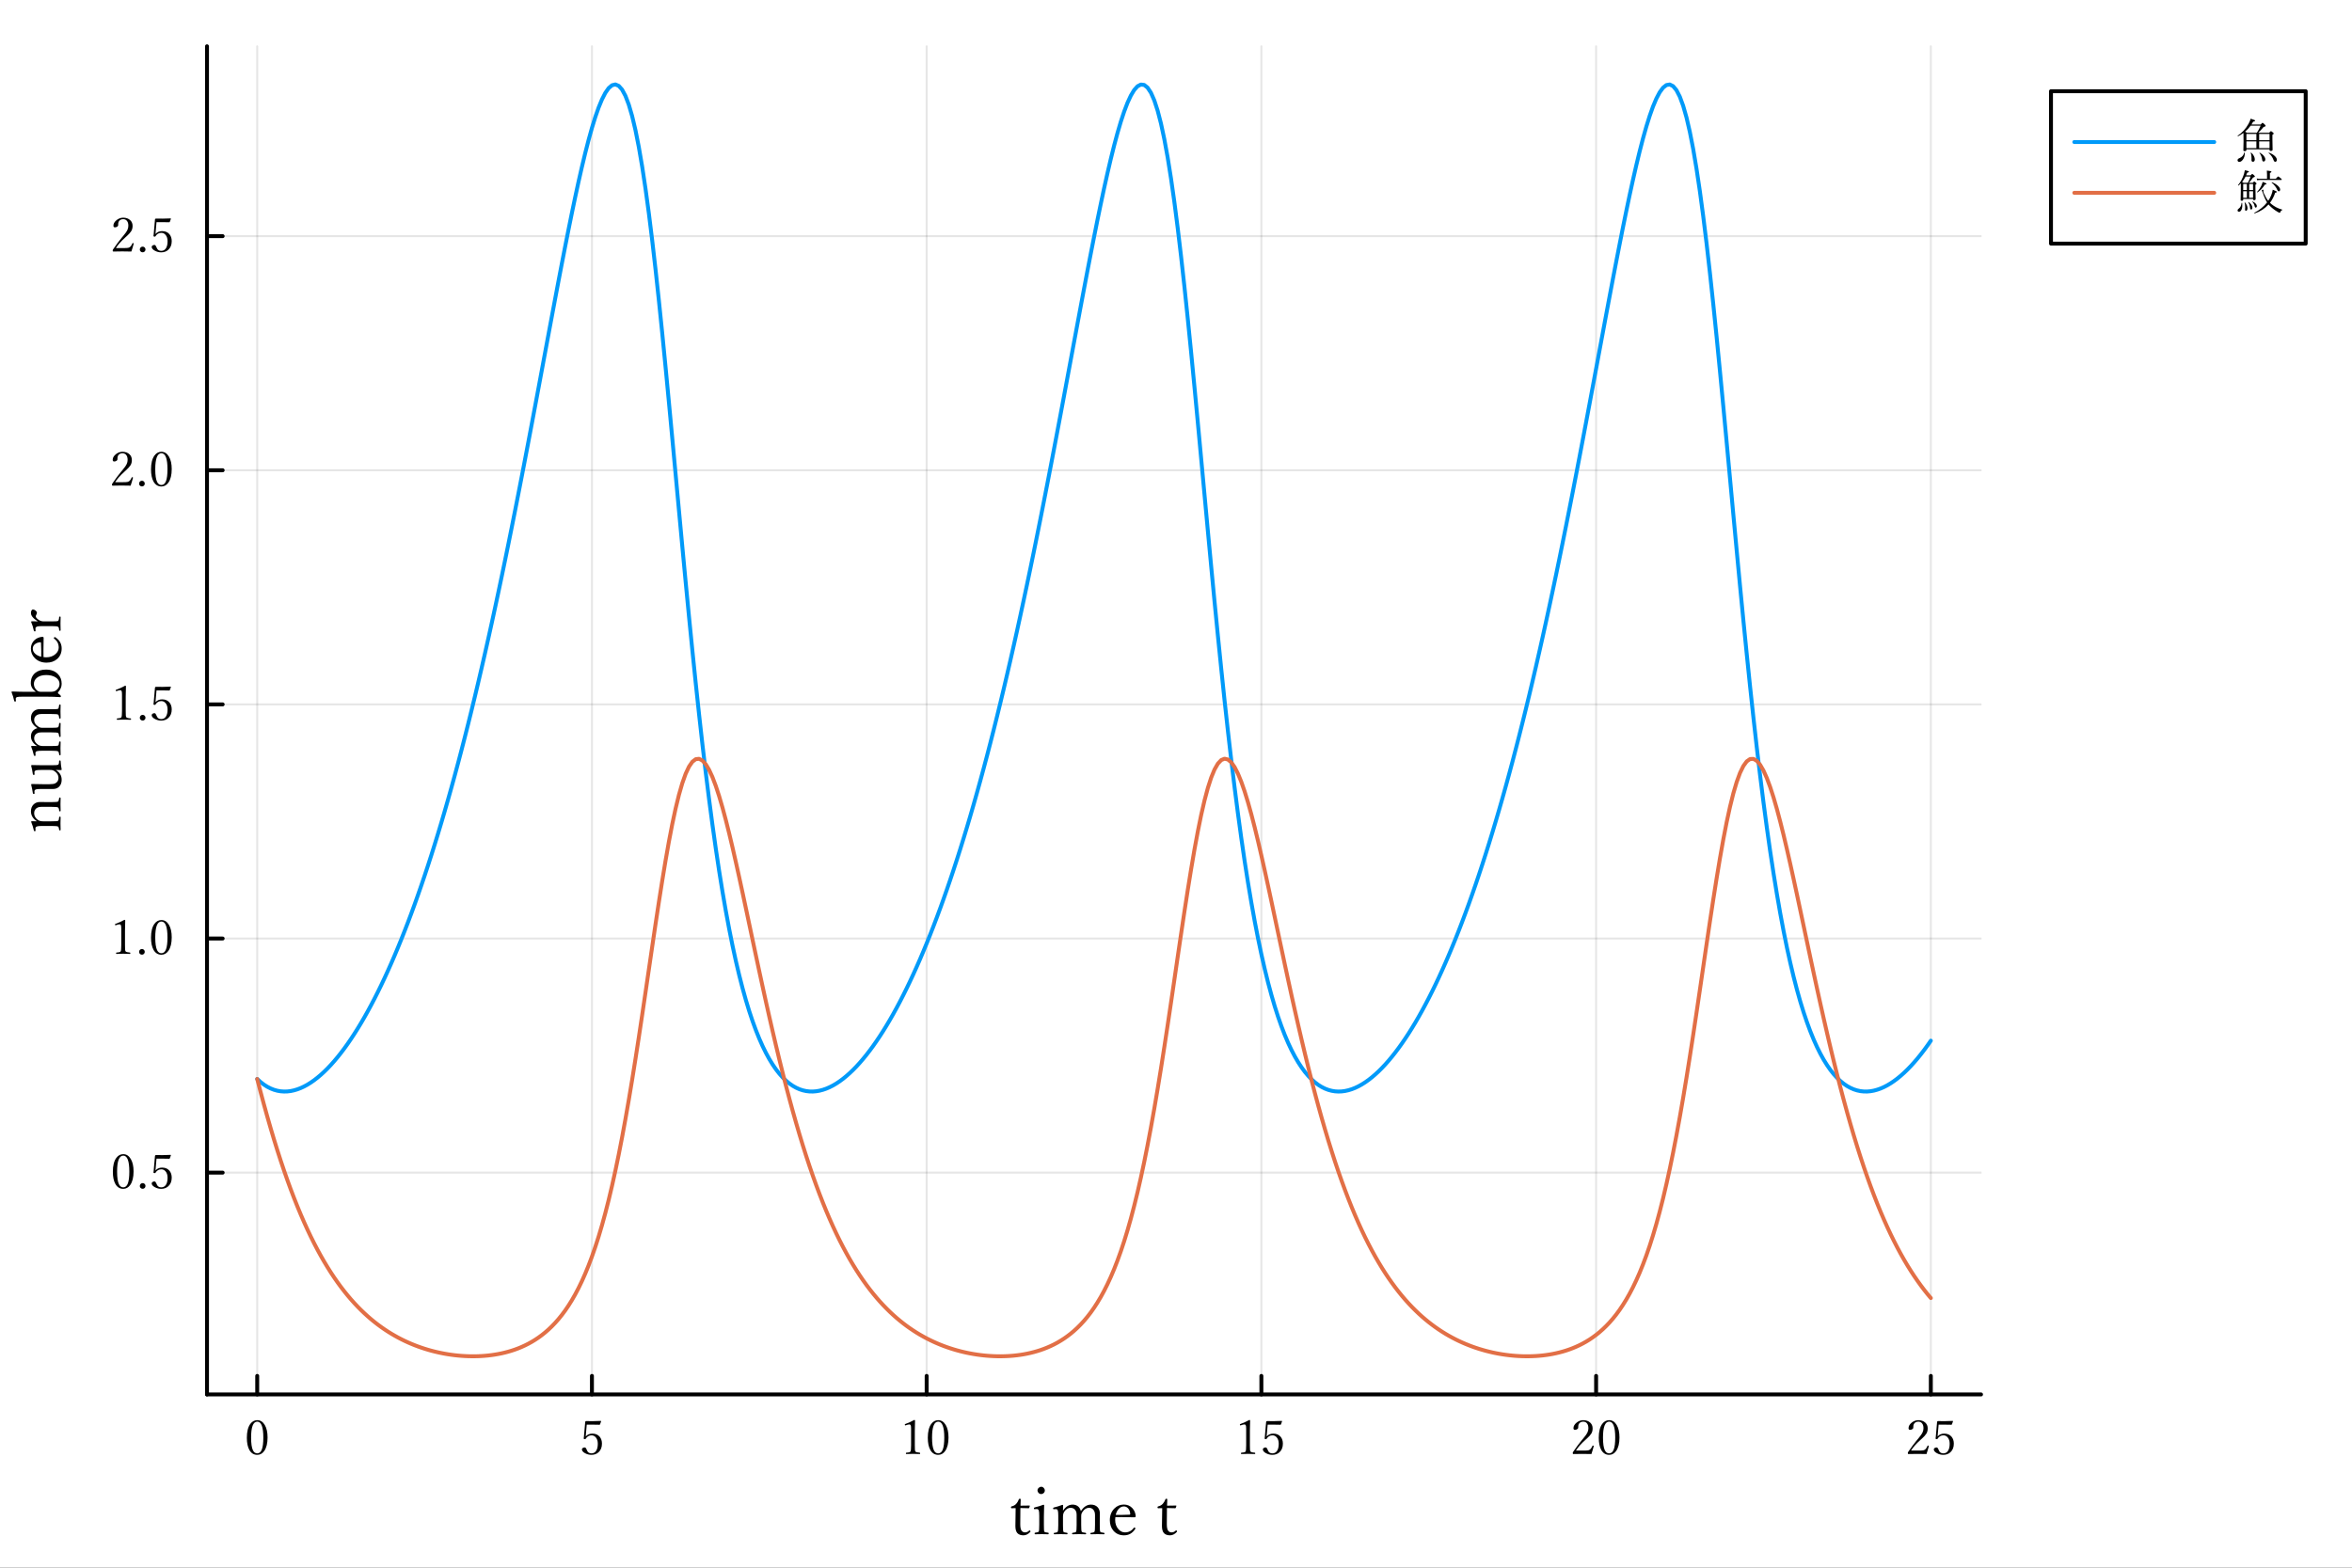 <?xml version="1.0" encoding="utf-8"?>
<svg xmlns="http://www.w3.org/2000/svg" xmlns:xlink="http://www.w3.org/1999/xlink" width="600" height="400" viewBox="0 0 2400 1600">
<rect x="0" y="0" width="2400" height="1600" fill="#333333" stroke="none"/>
<defs>
  <clipPath id="clip950">
    <rect x="0" y="0" width="2400" height="1600"/>
  </clipPath>
</defs>
<path clip-path="url(#clip950)" d="M0 1600 L2400 1600 L2400 0 L0 0  Z" fill="#ffffff" fill-rule="evenodd" fill-opacity="1"/>
<defs>
  <clipPath id="clip951">
    <rect x="480" y="0" width="1681" height="1600"/>
  </clipPath>
</defs>
<path clip-path="url(#clip950)" d="M211.227 1423.18 L2021.46 1423.18 L2021.46 47.244 L211.227 47.244  Z" fill="#ffffff" fill-rule="evenodd" fill-opacity="1"/>
<defs>
  <clipPath id="clip952">
    <rect x="211" y="47" width="1811" height="1377"/>
  </clipPath>
</defs>
<polyline clip-path="url(#clip952)" style="stroke:#000000; stroke-linecap:round; stroke-linejoin:round; stroke-width:2; stroke-opacity:0.1; fill:none" points="262.461,1423.18 262.461,47.244 "/>
<polyline clip-path="url(#clip952)" style="stroke:#000000; stroke-linecap:round; stroke-linejoin:round; stroke-width:2; stroke-opacity:0.1; fill:none" points="604.015,1423.18 604.015,47.244 "/>
<polyline clip-path="url(#clip952)" style="stroke:#000000; stroke-linecap:round; stroke-linejoin:round; stroke-width:2; stroke-opacity:0.1; fill:none" points="945.569,1423.18 945.569,47.244 "/>
<polyline clip-path="url(#clip952)" style="stroke:#000000; stroke-linecap:round; stroke-linejoin:round; stroke-width:2; stroke-opacity:0.1; fill:none" points="1287.12,1423.18 1287.12,47.244 "/>
<polyline clip-path="url(#clip952)" style="stroke:#000000; stroke-linecap:round; stroke-linejoin:round; stroke-width:2; stroke-opacity:0.1; fill:none" points="1628.68,1423.18 1628.68,47.244 "/>
<polyline clip-path="url(#clip952)" style="stroke:#000000; stroke-linecap:round; stroke-linejoin:round; stroke-width:2; stroke-opacity:0.1; fill:none" points="1970.23,1423.18 1970.23,47.244 "/>
<polyline clip-path="url(#clip952)" style="stroke:#000000; stroke-linecap:round; stroke-linejoin:round; stroke-width:2; stroke-opacity:0.1; fill:none" points="211.227,1196.81 2021.46,1196.81 "/>
<polyline clip-path="url(#clip952)" style="stroke:#000000; stroke-linecap:round; stroke-linejoin:round; stroke-width:2; stroke-opacity:0.1; fill:none" points="211.227,957.859 2021.46,957.859 "/>
<polyline clip-path="url(#clip952)" style="stroke:#000000; stroke-linecap:round; stroke-linejoin:round; stroke-width:2; stroke-opacity:0.1; fill:none" points="211.227,718.911 2021.46,718.911 "/>
<polyline clip-path="url(#clip952)" style="stroke:#000000; stroke-linecap:round; stroke-linejoin:round; stroke-width:2; stroke-opacity:0.1; fill:none" points="211.227,479.963 2021.46,479.963 "/>
<polyline clip-path="url(#clip952)" style="stroke:#000000; stroke-linecap:round; stroke-linejoin:round; stroke-width:2; stroke-opacity:0.1; fill:none" points="211.227,241.015 2021.46,241.015 "/>
<polyline clip-path="url(#clip950)" style="stroke:#000000; stroke-linecap:round; stroke-linejoin:round; stroke-width:4; stroke-opacity:1; fill:none" points="211.227,1423.18 2021.46,1423.18 "/>
<polyline clip-path="url(#clip950)" style="stroke:#000000; stroke-linecap:round; stroke-linejoin:round; stroke-width:4; stroke-opacity:1; fill:none" points="262.461,1423.18 262.461,1404.28 "/>
<polyline clip-path="url(#clip950)" style="stroke:#000000; stroke-linecap:round; stroke-linejoin:round; stroke-width:4; stroke-opacity:1; fill:none" points="604.015,1423.18 604.015,1404.28 "/>
<polyline clip-path="url(#clip950)" style="stroke:#000000; stroke-linecap:round; stroke-linejoin:round; stroke-width:4; stroke-opacity:1; fill:none" points="945.569,1423.18 945.569,1404.28 "/>
<polyline clip-path="url(#clip950)" style="stroke:#000000; stroke-linecap:round; stroke-linejoin:round; stroke-width:4; stroke-opacity:1; fill:none" points="1287.12,1423.18 1287.12,1404.28 "/>
<polyline clip-path="url(#clip950)" style="stroke:#000000; stroke-linecap:round; stroke-linejoin:round; stroke-width:4; stroke-opacity:1; fill:none" points="1628.68,1423.18 1628.68,1404.28 "/>
<polyline clip-path="url(#clip950)" style="stroke:#000000; stroke-linecap:round; stroke-linejoin:round; stroke-width:4; stroke-opacity:1; fill:none" points="1970.23,1423.18 1970.23,1404.28 "/>
<path clip-path="url(#clip950)" d="M262.52 1449.45 Q267.297 1449.45 270.221 1454.42 Q273.026 1459.15 273.026 1467.06 Q273.026 1476.14 269.579 1480.94 Q266.775 1484.84 262.52 1484.84 Q257.291 1484.84 254.462 1479.85 Q251.895 1475.29 251.895 1467.37 Q251.895 1458.08 255.413 1453.28 Q258.242 1449.45 262.52 1449.45 M262.52 1450.95 Q256.221 1450.95 256.221 1467.21 Q256.221 1476.38 258.123 1480.23 Q259.644 1483.32 262.52 1483.32 Q265.729 1483.32 267.226 1479.26 Q268.7 1475.29 268.7 1467.21 Q268.7 1450.95 262.52 1450.95 Z" fill="#000000" fill-rule="nonzero" fill-opacity="1" /><path clip-path="url(#clip950)" d="M598.714 1454.04 L597.882 1463.57 Q597.811 1464.54 597.692 1466.09 Q600.235 1463.17 604.466 1463.17 Q609.244 1463.17 611.93 1466.35 Q614.235 1469.11 614.235 1473.43 Q614.235 1478.95 610.812 1482.13 Q607.889 1484.84 603.515 1484.84 Q600.093 1484.84 597.05 1483.18 Q593.794 1481.42 593.794 1479.23 Q593.794 1478.43 594.697 1477.83 Q595.505 1477.28 596.622 1477.28 Q597.312 1477.28 597.74 1477.85 Q598.191 1478.4 598.857 1479.97 L599.094 1480.56 Q600.283 1483.32 603.539 1483.32 Q606.724 1483.32 608.436 1480.54 Q610.004 1477.97 610.004 1473.48 Q610.004 1469.3 607.865 1466.9 Q606.13 1464.92 603.634 1464.92 Q599.76 1464.92 597.644 1468.44 Q597.383 1468.82 596.955 1468.82 Q595.6 1468.82 595.6 1468.04 Q595.6 1467.94 595.695 1467.49 Q595.79 1467.04 595.838 1466.35 L597.145 1451.31 Q597.145 1450.97 597.454 1450.66 Q597.74 1450.38 597.977 1450.38 Q599.926 1450.43 605.179 1450.43 Q609.054 1450.43 612.975 1450.19 Q613.403 1450.19 613.403 1450.62 L612.239 1453.8 Q612.096 1454.13 611.716 1454.13 Q607.651 1454.04 606.154 1454.04 L598.714 1454.04 Z" fill="#000000" fill-rule="nonzero" fill-opacity="1" /><path clip-path="url(#clip950)" d="M932.935 1449.21 Q933.72 1449.21 933.72 1449.83 Q933.482 1456.23 933.482 1460.27 L933.482 1475.05 Q933.482 1478.71 933.601 1479.83 Q933.72 1480.78 934.076 1481.37 Q934.599 1482.32 938.497 1482.61 Q938.925 1482.66 938.925 1483.32 Q938.925 1484.01 938.592 1484.01 Q934.266 1483.82 931.723 1483.82 Q929.513 1483.82 924.711 1484.01 Q924.379 1484.01 924.379 1483.32 Q924.379 1482.66 924.854 1482.61 Q927.183 1482.44 928.086 1482.13 Q928.776 1481.9 929.085 1481.37 Q929.679 1480.45 929.679 1475.05 L929.679 1457.96 Q929.679 1455.13 929.156 1454.42 Q928.681 1453.78 927.777 1453.78 Q927.136 1453.78 926.019 1454.13 L923.879 1454.8 Q923.261 1454.8 923.261 1453.82 Q923.261 1453.54 923.808 1453.35 Q928.562 1451.64 932.935 1449.21 Z" fill="#000000" fill-rule="nonzero" fill-opacity="1" /><path clip-path="url(#clip950)" d="M957.37 1449.45 Q962.147 1449.45 965.071 1454.42 Q967.876 1459.15 967.876 1467.06 Q967.876 1476.14 964.429 1480.94 Q961.624 1484.84 957.37 1484.84 Q952.141 1484.84 949.312 1479.85 Q946.745 1475.29 946.745 1467.37 Q946.745 1458.08 950.263 1453.28 Q953.091 1449.45 957.37 1449.45 M957.37 1450.95 Q951.071 1450.95 951.071 1467.21 Q951.071 1476.38 952.973 1480.23 Q954.494 1483.32 957.37 1483.32 Q960.579 1483.32 962.076 1479.26 Q963.55 1475.29 963.55 1467.21 Q963.55 1450.95 957.37 1450.95 Z" fill="#000000" fill-rule="nonzero" fill-opacity="1" /><path clip-path="url(#clip950)" d="M1274.86 1449.21 Q1275.64 1449.21 1275.64 1449.83 Q1275.4 1456.23 1275.4 1460.27 L1275.4 1475.05 Q1275.4 1478.71 1275.52 1479.83 Q1275.64 1480.78 1276 1481.37 Q1276.52 1482.32 1280.42 1482.61 Q1280.85 1482.66 1280.85 1483.32 Q1280.85 1484.01 1280.51 1484.01 Q1276.19 1483.82 1273.65 1483.82 Q1271.44 1483.82 1266.63 1484.01 Q1266.3 1484.01 1266.3 1483.32 Q1266.3 1482.66 1266.78 1482.61 Q1269.11 1482.44 1270.01 1482.13 Q1270.7 1481.9 1271.01 1481.37 Q1271.6 1480.45 1271.6 1475.05 L1271.6 1457.96 Q1271.6 1455.13 1271.08 1454.42 Q1270.6 1453.78 1269.7 1453.78 Q1269.06 1453.78 1267.94 1454.13 L1265.8 1454.8 Q1265.18 1454.8 1265.18 1453.82 Q1265.18 1453.54 1265.73 1453.35 Q1270.48 1451.64 1274.86 1449.21 Z" fill="#000000" fill-rule="nonzero" fill-opacity="1" /><path clip-path="url(#clip950)" d="M1293.54 1454.04 L1292.71 1463.57 Q1292.64 1464.54 1292.52 1466.09 Q1295.06 1463.17 1299.29 1463.17 Q1304.07 1463.17 1306.76 1466.35 Q1309.06 1469.11 1309.06 1473.43 Q1309.06 1478.95 1305.64 1482.13 Q1302.71 1484.84 1298.34 1484.84 Q1294.92 1484.84 1291.88 1483.18 Q1288.62 1481.42 1288.62 1479.23 Q1288.62 1478.43 1289.52 1477.83 Q1290.33 1477.28 1291.45 1477.28 Q1292.14 1477.28 1292.57 1477.85 Q1293.02 1478.4 1293.68 1479.97 L1293.92 1480.56 Q1295.11 1483.32 1298.37 1483.32 Q1301.55 1483.32 1303.26 1480.54 Q1304.83 1477.97 1304.83 1473.48 Q1304.83 1469.3 1302.69 1466.9 Q1300.96 1464.92 1298.46 1464.92 Q1294.59 1464.92 1292.47 1468.44 Q1292.21 1468.82 1291.78 1468.82 Q1290.43 1468.82 1290.43 1468.04 Q1290.43 1467.94 1290.52 1467.49 Q1290.62 1467.04 1290.66 1466.35 L1291.97 1451.31 Q1291.97 1450.97 1292.28 1450.66 Q1292.57 1450.38 1292.8 1450.38 Q1294.75 1450.43 1300.01 1450.43 Q1303.88 1450.43 1307.8 1450.19 Q1308.23 1450.19 1308.23 1450.62 L1307.06 1453.8 Q1306.92 1454.13 1306.54 1454.13 Q1302.48 1454.04 1300.98 1454.04 L1293.54 1454.04 Z" fill="#000000" fill-rule="nonzero" fill-opacity="1" /><path clip-path="url(#clip950)" d="M1623.88 1484.01 Q1619.24 1483.87 1614.58 1483.87 Q1609.99 1483.87 1605.43 1484.01 Q1604.84 1484.01 1604.84 1483.08 Q1604.84 1482.39 1605.17 1481.87 Q1610.07 1474.67 1614.32 1469.56 L1615.25 1468.49 Q1618.79 1464.33 1619.93 1461.79 Q1620.81 1459.86 1620.81 1457.63 Q1620.81 1454.2 1619.12 1452.42 Q1617.74 1450.97 1615.56 1450.97 Q1612.23 1450.97 1610.87 1453.66 Q1610.4 1454.68 1610.4 1457.1 Q1610.4 1458.08 1609.28 1458.72 Q1608.35 1459.29 1607.07 1459.29 Q1605.57 1459.29 1605.57 1457.58 Q1605.57 1454.49 1608.92 1451.83 Q1611.94 1449.45 1615.56 1449.45 Q1619.98 1449.45 1622.69 1451.97 Q1625.13 1454.25 1625.13 1457.82 Q1625.13 1460.96 1623.76 1463.19 Q1622.47 1465.3 1619.05 1468.39 L1617.55 1469.75 Q1611.16 1475.5 1608.09 1480.47 L1616.17 1480.47 Q1619.38 1480.47 1620.62 1480.21 Q1621.62 1480.02 1622.35 1479.45 Q1623.8 1478.38 1624.99 1475.64 Q1625.13 1475.31 1625.37 1475.31 Q1625.71 1475.31 1626.01 1475.48 Q1626.3 1475.62 1626.3 1475.79 L1626.25 1476.05 Q1625.06 1480.56 1623.88 1484.01 Z" fill="#000000" fill-rule="nonzero" fill-opacity="1" /><path clip-path="url(#clip950)" d="M1642.01 1449.45 Q1646.79 1449.45 1649.71 1454.42 Q1652.52 1459.15 1652.52 1467.06 Q1652.52 1476.14 1649.07 1480.94 Q1646.27 1484.84 1642.01 1484.84 Q1636.78 1484.84 1633.95 1479.85 Q1631.39 1475.29 1631.39 1467.37 Q1631.39 1458.08 1634.9 1453.28 Q1637.73 1449.45 1642.01 1449.45 M1642.01 1450.95 Q1635.71 1450.95 1635.71 1467.21 Q1635.71 1476.38 1637.61 1480.23 Q1639.13 1483.32 1642.01 1483.32 Q1645.22 1483.32 1646.72 1479.26 Q1648.19 1475.29 1648.19 1467.21 Q1648.19 1450.95 1642.01 1450.95 Z" fill="#000000" fill-rule="nonzero" fill-opacity="1" /><path clip-path="url(#clip950)" d="M1965.8 1484.01 Q1961.16 1483.87 1956.5 1483.87 Q1951.92 1483.87 1947.35 1484.01 Q1946.76 1484.01 1946.76 1483.08 Q1946.76 1482.39 1947.09 1481.87 Q1951.99 1474.67 1956.24 1469.56 L1957.17 1468.49 Q1960.71 1464.33 1961.85 1461.79 Q1962.73 1459.86 1962.73 1457.63 Q1962.73 1454.2 1961.04 1452.42 Q1959.67 1450.97 1957.48 1450.97 Q1954.15 1450.97 1952.8 1453.66 Q1952.32 1454.68 1952.32 1457.1 Q1952.32 1458.08 1951.2 1458.72 Q1950.28 1459.29 1948.99 1459.29 Q1947.5 1459.29 1947.5 1457.58 Q1947.5 1454.49 1950.85 1451.83 Q1953.87 1449.45 1957.48 1449.45 Q1961.9 1449.45 1964.61 1451.97 Q1967.06 1454.25 1967.06 1457.82 Q1967.06 1460.96 1965.68 1463.19 Q1964.4 1465.3 1960.97 1468.39 L1959.48 1469.75 Q1953.08 1475.5 1950.02 1480.47 L1958.1 1480.47 Q1961.31 1480.47 1962.54 1480.21 Q1963.54 1480.02 1964.28 1479.45 Q1965.73 1478.38 1966.91 1475.64 Q1967.06 1475.31 1967.3 1475.31 Q1967.63 1475.31 1967.94 1475.48 Q1968.22 1475.62 1968.22 1475.79 L1968.17 1476.05 Q1966.99 1480.56 1965.8 1484.01 Z" fill="#000000" fill-rule="nonzero" fill-opacity="1" /><path clip-path="url(#clip950)" d="M1978.18 1454.04 L1977.35 1463.57 Q1977.28 1464.54 1977.16 1466.09 Q1979.7 1463.17 1983.93 1463.17 Q1988.71 1463.17 1991.4 1466.35 Q1993.7 1469.11 1993.7 1473.43 Q1993.7 1478.95 1990.28 1482.13 Q1987.36 1484.84 1982.98 1484.84 Q1979.56 1484.84 1976.52 1483.18 Q1973.26 1481.42 1973.26 1479.23 Q1973.26 1478.43 1974.16 1477.83 Q1974.97 1477.28 1976.09 1477.28 Q1976.78 1477.28 1977.21 1477.85 Q1977.66 1478.4 1978.32 1479.97 L1978.56 1480.56 Q1979.75 1483.32 1983.01 1483.32 Q1986.19 1483.32 1987.9 1480.54 Q1989.47 1477.97 1989.47 1473.48 Q1989.47 1469.3 1987.33 1466.9 Q1985.6 1464.92 1983.1 1464.92 Q1979.23 1464.92 1977.11 1468.44 Q1976.85 1468.82 1976.42 1468.82 Q1975.07 1468.82 1975.07 1468.04 Q1975.07 1467.94 1975.16 1467.49 Q1975.26 1467.04 1975.31 1466.35 L1976.61 1451.31 Q1976.61 1450.97 1976.92 1450.66 Q1977.21 1450.38 1977.44 1450.38 Q1979.39 1450.43 1984.65 1450.43 Q1988.52 1450.43 1992.44 1450.19 Q1992.87 1450.19 1992.87 1450.62 L1991.71 1453.8 Q1991.56 1454.13 1991.18 1454.13 Q1987.12 1454.04 1985.62 1454.04 L1978.18 1454.04 Z" fill="#000000" fill-rule="nonzero" fill-opacity="1" /><path clip-path="url(#clip950)" d="M1036.37 1539.25 L1032.22 1539.32 Q1031.57 1539.32 1031.57 1538.43 Q1031.57 1537.58 1032.22 1537.45 Q1035.23 1536.77 1036.99 1534.77 Q1038.69 1532.85 1039.67 1530.2 Q1039.87 1529.61 1040.65 1529.61 Q1041.54 1529.61 1041.54 1530.3 Q1041.34 1535.2 1041.34 1536.7 Q1045.1 1536.7 1050.46 1536.57 Q1050.85 1536.57 1050.85 1536.96 L1050.23 1538.86 Q1050.07 1539.32 1049.58 1539.32 Q1047.16 1539.12 1041.21 1539.12 L1041.08 1555.53 Q1041.08 1560.4 1042.42 1562.23 Q1043.73 1563.96 1045.95 1563.96 Q1048.37 1563.96 1050.16 1562.13 Q1050.36 1561.93 1050.56 1561.93 Q1050.92 1561.93 1051.28 1562.36 Q1051.57 1562.72 1051.57 1563.01 Q1051.57 1563.21 1051.37 1563.4 Q1048.14 1566.97 1044.35 1566.97 Q1040.2 1566.97 1038.1 1564.68 Q1036.11 1562.39 1036.11 1557.52 L1036.24 1548.43 L1036.37 1539.25 Z" fill="#000000" fill-rule="nonzero" fill-opacity="1" /><path clip-path="url(#clip950)" d="M1060.46 1546.93 Q1060.46 1542.75 1059.94 1541.47 Q1059.35 1540.13 1057.98 1540.13 L1055.49 1540.26 Q1054.97 1540.26 1054.97 1539.38 Q1054.97 1538.76 1055.79 1538.5 Q1060.82 1537.29 1064.67 1535.75 Q1065.46 1535.75 1065.46 1536.37 Q1065.2 1542.75 1065.2 1547.88 L1065.2 1556.25 Q1065.2 1562.42 1065.59 1563.14 Q1066.08 1564.02 1069.58 1564.29 Q1070.1 1564.38 1070.1 1565 Q1070.1 1565.89 1069.58 1565.89 Q1065.56 1565.76 1063.07 1565.76 Q1060.13 1565.76 1056.24 1565.89 Q1055.72 1565.89 1055.72 1565 Q1055.72 1564.38 1056.24 1564.29 Q1059.28 1563.96 1059.94 1563.14 Q1060.46 1562.42 1060.46 1556.25 L1060.46 1546.93 M1062.45 1517.39 Q1063.96 1517.39 1065.13 1518.69 Q1066.15 1519.84 1066.15 1521.11 Q1066.15 1522.78 1064.87 1523.92 Q1063.76 1524.87 1062.45 1524.87 Q1060.88 1524.87 1059.71 1523.63 Q1058.66 1522.55 1058.66 1521.11 Q1058.66 1519.61 1060 1518.43 Q1061.11 1517.39 1062.45 1517.39 Z" fill="#000000" fill-rule="nonzero" fill-opacity="1" /><path clip-path="url(#clip950)" d="M1102.95 1542.26 Q1107.23 1535.62 1113.21 1535.62 Q1117.55 1535.62 1120.04 1538.3 Q1122.33 1540.75 1122.33 1544.81 L1122.23 1552.16 L1122.23 1556.38 Q1122.23 1562.42 1122.65 1563.21 Q1123.08 1564.09 1126.54 1564.42 Q1127.07 1564.51 1127.07 1565.17 Q1127.07 1565.89 1126.54 1565.89 Q1122.78 1565.76 1120.1 1565.76 Q1117.69 1565.76 1113.24 1565.89 Q1112.65 1565.89 1112.65 1565.17 Q1112.65 1564.51 1113.24 1564.42 Q1116.25 1564.19 1116.84 1563.21 Q1117.36 1562.32 1117.36 1556.38 L1117.36 1546.15 Q1117.36 1543.79 1116.61 1542.32 Q1115.01 1538.89 1111.25 1538.89 Q1107.49 1538.89 1104.81 1542.72 Q1103.83 1544.09 1103.53 1545.1 Q1103.27 1546.08 1103.27 1547.81 L1103.27 1556.38 Q1103.27 1562.26 1103.8 1563.21 Q1104.35 1564.12 1107.78 1564.42 Q1108.31 1564.51 1108.31 1565.23 Q1108.31 1565.89 1107.78 1565.89 Q1103.63 1565.76 1101.28 1565.76 Q1098.6 1565.76 1094.45 1565.89 Q1093.93 1565.89 1093.93 1565.23 Q1093.93 1564.51 1094.51 1564.42 Q1097.62 1564.12 1098.08 1563.21 Q1098.6 1562.13 1098.6 1556.38 L1098.6 1546.02 Q1098.6 1543.66 1097.91 1542.32 Q1096.28 1538.89 1092.45 1538.89 Q1088.76 1538.89 1086.08 1542.72 Q1084.68 1544.74 1084.68 1547.81 L1084.68 1556.38 Q1084.68 1562.32 1085.07 1563.21 Q1085.46 1564.09 1088.89 1564.42 Q1089.35 1564.51 1089.35 1565.17 Q1089.35 1565.89 1088.89 1565.89 Q1085 1565.76 1082.36 1565.76 Q1079.94 1565.76 1075.79 1565.89 Q1075.26 1565.89 1075.26 1565.17 Q1075.26 1564.51 1075.79 1564.42 Q1078.7 1564.19 1079.28 1563.21 Q1079.87 1562.19 1079.87 1556.38 L1079.87 1547.03 Q1079.87 1542.98 1079.41 1541.67 Q1078.92 1540.2 1077.45 1540.2 L1075.13 1540.33 Q1074.58 1540.33 1074.58 1539.38 Q1074.58 1538.83 1075.39 1538.56 Q1079.84 1537.52 1084.09 1535.85 Q1084.81 1535.85 1084.81 1536.44 Q1084.68 1540.04 1084.68 1541.87 Q1088.79 1535.62 1094.51 1535.62 Q1097.91 1535.62 1100.2 1537.55 Q1102.19 1539.28 1102.95 1542.26 Z" fill="#000000" fill-rule="nonzero" fill-opacity="1" /><path clip-path="url(#clip950)" d="M1138.11 1548.43 Q1137.92 1550 1137.92 1551.15 Q1137.92 1557.1 1141.41 1560.89 Q1144.29 1563.96 1147.88 1563.96 Q1153.67 1563.96 1157 1559.25 Q1157.17 1558.99 1157.46 1558.99 Q1157.85 1558.99 1158.24 1559.35 Q1158.6 1559.61 1158.6 1559.87 Q1158.6 1560.23 1158.21 1560.72 Q1154.06 1566.97 1146.97 1566.97 Q1140.2 1566.97 1136.12 1562.23 Q1132.49 1557.98 1132.49 1551.51 Q1132.49 1544.22 1137.13 1539.58 Q1141.12 1535.56 1146.81 1535.56 Q1152.13 1535.56 1155.6 1539.38 Q1158.54 1542.65 1158.87 1547.42 Q1158.87 1547.91 1158.54 1548.24 Q1158.21 1548.57 1157.85 1548.57 Q1151.09 1548.37 1144.68 1548.37 Q1140.2 1548.37 1138.11 1548.43 M1138.5 1546.08 Q1140.47 1546.15 1143.99 1546.15 Q1148.54 1546.15 1152.66 1545.89 Q1153.31 1545.89 1153.31 1545 Q1152.98 1541.41 1151.02 1539.32 Q1149.26 1537.49 1146.81 1537.49 Q1143.8 1537.49 1141.51 1540 Q1139.42 1542.26 1138.5 1546.08 Z" fill="#000000" fill-rule="nonzero" fill-opacity="1" /><path clip-path="url(#clip950)" d="M1161.74 1568.04 Q1161.74 1568.04 1161.74 1568.04 Z" fill="#000000" fill-rule="nonzero" fill-opacity="1" /><path clip-path="url(#clip950)" d="M1185.93 1539.25 L1181.78 1539.32 Q1181.12 1539.32 1181.12 1538.43 Q1181.12 1537.58 1181.78 1537.45 Q1184.78 1536.77 1186.55 1534.77 Q1188.25 1532.85 1189.23 1530.2 Q1189.42 1529.61 1190.21 1529.61 Q1191.09 1529.61 1191.09 1530.3 Q1190.89 1535.2 1190.89 1536.7 Q1194.65 1536.7 1200.01 1536.57 Q1200.4 1536.57 1200.4 1536.96 L1199.78 1538.86 Q1199.62 1539.32 1199.13 1539.32 Q1196.71 1539.12 1190.76 1539.12 L1190.63 1555.53 Q1190.63 1560.4 1191.97 1562.23 Q1193.28 1563.96 1195.5 1563.96 Q1197.92 1563.96 1199.72 1562.13 Q1199.91 1561.93 1200.11 1561.93 Q1200.47 1561.93 1200.83 1562.36 Q1201.12 1562.72 1201.12 1563.01 Q1201.12 1563.21 1200.93 1563.4 Q1197.69 1566.97 1193.9 1566.97 Q1189.75 1566.97 1187.66 1564.68 Q1185.66 1562.39 1185.66 1557.52 L1185.8 1548.43 L1185.93 1539.25 Z" fill="#000000" fill-rule="nonzero" fill-opacity="1" /><polyline clip-path="url(#clip950)" style="stroke:#000000; stroke-linecap:round; stroke-linejoin:round; stroke-width:4; stroke-opacity:1; fill:none" points="211.227,1423.18 211.227,47.244 "/>
<polyline clip-path="url(#clip950)" style="stroke:#000000; stroke-linecap:round; stroke-linejoin:round; stroke-width:4; stroke-opacity:1; fill:none" points="211.227,1196.81 227.202,1196.81 "/>
<polyline clip-path="url(#clip950)" style="stroke:#000000; stroke-linecap:round; stroke-linejoin:round; stroke-width:4; stroke-opacity:1; fill:none" points="211.227,957.859 227.202,957.859 "/>
<polyline clip-path="url(#clip950)" style="stroke:#000000; stroke-linecap:round; stroke-linejoin:round; stroke-width:4; stroke-opacity:1; fill:none" points="211.227,718.911 227.202,718.911 "/>
<polyline clip-path="url(#clip950)" style="stroke:#000000; stroke-linecap:round; stroke-linejoin:round; stroke-width:4; stroke-opacity:1; fill:none" points="211.227,479.963 227.202,479.963 "/>
<polyline clip-path="url(#clip950)" style="stroke:#000000; stroke-linecap:round; stroke-linejoin:round; stroke-width:4; stroke-opacity:1; fill:none" points="211.227,241.015 227.202,241.015 "/>
<path clip-path="url(#clip950)" d="M125.788 1177.96 Q130.566 1177.96 133.489 1182.93 Q136.294 1187.66 136.294 1195.57 Q136.294 1204.65 132.847 1209.45 Q130.043 1213.35 125.788 1213.35 Q120.559 1213.35 117.73 1208.36 Q115.163 1203.79 115.163 1195.88 Q115.163 1186.59 118.681 1181.78 Q121.51 1177.96 125.788 1177.96 M125.788 1179.46 Q119.489 1179.46 119.489 1195.71 Q119.489 1204.89 121.391 1208.74 Q122.912 1211.83 125.788 1211.83 Q128.997 1211.83 130.494 1207.76 Q131.968 1203.79 131.968 1195.71 Q131.968 1179.46 125.788 1179.46 Z" fill="#000000" fill-rule="nonzero" fill-opacity="1" /><path clip-path="url(#clip950)" d="M145.588 1207.5 Q146.871 1207.5 147.703 1208.43 Q148.464 1209.26 148.464 1210.47 Q148.464 1211.73 147.513 1212.57 Q146.681 1213.3 145.588 1213.3 Q144.257 1213.3 143.401 1212.38 Q142.664 1211.57 142.664 1210.47 Q142.664 1209.07 143.615 1208.24 Q144.423 1207.5 145.588 1207.5 Z" fill="#000000" fill-rule="nonzero" fill-opacity="1" /><path clip-path="url(#clip950)" d="M159.706 1182.55 L158.874 1192.08 Q158.803 1193.05 158.684 1194.6 Q161.228 1191.67 165.458 1191.67 Q170.236 1191.67 172.922 1194.86 Q175.227 1197.61 175.227 1201.94 Q175.227 1207.46 171.805 1210.64 Q168.881 1213.35 164.508 1213.35 Q161.085 1213.35 158.042 1211.69 Q154.786 1209.93 154.786 1207.74 Q154.786 1206.93 155.689 1206.34 Q156.498 1205.79 157.615 1205.79 Q158.304 1205.79 158.732 1206.36 Q159.183 1206.91 159.849 1208.48 L160.087 1209.07 Q161.275 1211.83 164.531 1211.83 Q167.716 1211.83 169.428 1209.05 Q170.997 1206.48 170.997 1201.99 Q170.997 1197.81 168.857 1195.4 Q167.122 1193.43 164.626 1193.43 Q160.752 1193.43 158.637 1196.95 Q158.375 1197.33 157.947 1197.33 Q156.593 1197.33 156.593 1196.55 Q156.593 1196.45 156.688 1196 Q156.783 1195.55 156.83 1194.86 L158.138 1179.81 Q158.138 1179.48 158.447 1179.17 Q158.732 1178.88 158.969 1178.88 Q160.919 1178.93 166.171 1178.93 Q170.046 1178.93 173.968 1178.69 Q174.396 1178.69 174.396 1179.12 L173.231 1182.31 Q173.088 1182.64 172.708 1182.64 Q168.643 1182.55 167.146 1182.55 L159.706 1182.55 Z" fill="#000000" fill-rule="nonzero" fill-opacity="1" /><path clip-path="url(#clip950)" d="M127 938.772 Q127.785 938.772 127.785 939.39 Q127.547 945.784 127.547 949.825 L127.547 964.609 Q127.547 968.27 127.666 969.387 Q127.785 970.338 128.141 970.932 Q128.664 971.882 132.562 972.168 Q132.99 972.215 132.99 972.881 Q132.99 973.57 132.657 973.57 Q128.331 973.38 125.788 973.38 Q123.578 973.38 118.776 973.57 Q118.443 973.57 118.443 972.881 Q118.443 972.215 118.919 972.168 Q121.248 972.001 122.151 971.692 Q122.841 971.455 123.15 970.932 Q123.744 970.005 123.744 964.609 L123.744 947.519 Q123.744 944.691 123.221 943.978 Q122.746 943.336 121.842 943.336 Q121.201 943.336 120.084 943.693 L117.944 944.358 Q117.326 944.358 117.326 943.384 Q117.326 943.098 117.873 942.908 Q122.627 941.197 127 938.772 Z" fill="#000000" fill-rule="nonzero" fill-opacity="1" /><path clip-path="url(#clip950)" d="M144.851 968.555 Q146.134 968.555 146.966 969.482 Q147.727 970.314 147.727 971.526 Q147.727 972.786 146.776 973.618 Q145.944 974.354 144.851 974.354 Q143.52 974.354 142.664 973.427 Q141.927 972.619 141.927 971.526 Q141.927 970.124 142.878 969.292 Q143.686 968.555 144.851 968.555 Z" fill="#000000" fill-rule="nonzero" fill-opacity="1" /><path clip-path="url(#clip950)" d="M164.722 939.01 Q169.499 939.01 172.423 943.978 Q175.227 948.708 175.227 956.623 Q175.227 965.703 171.781 970.504 Q168.976 974.402 164.722 974.402 Q159.492 974.402 156.664 969.411 Q154.097 964.847 154.097 956.932 Q154.097 947.638 157.615 942.837 Q160.443 939.01 164.722 939.01 M164.722 940.508 Q158.423 940.508 158.423 956.765 Q158.423 965.94 160.324 969.791 Q161.846 972.881 164.722 972.881 Q167.93 972.881 169.428 968.816 Q170.901 964.847 170.901 956.765 Q170.901 940.508 164.722 940.508 Z" fill="#000000" fill-rule="nonzero" fill-opacity="1" /><path clip-path="url(#clip950)" d="M127.737 699.825 Q128.522 699.825 128.522 700.442 Q128.284 706.836 128.284 710.877 L128.284 725.661 Q128.284 729.322 128.403 730.439 Q128.522 731.39 128.878 731.984 Q129.401 732.935 133.299 733.22 Q133.727 733.267 133.727 733.933 Q133.727 734.622 133.394 734.622 Q129.068 734.432 126.525 734.432 Q124.314 734.432 119.513 734.622 Q119.18 734.622 119.18 733.933 Q119.18 733.267 119.656 733.22 Q121.985 733.053 122.888 732.744 Q123.578 732.507 123.887 731.984 Q124.481 731.057 124.481 725.661 L124.481 708.571 Q124.481 705.743 123.958 705.03 Q123.482 704.388 122.579 704.388 Q121.938 704.388 120.82 704.745 L118.681 705.41 Q118.063 705.41 118.063 704.436 Q118.063 704.15 118.61 703.96 Q123.364 702.249 127.737 699.825 Z" fill="#000000" fill-rule="nonzero" fill-opacity="1" /><path clip-path="url(#clip950)" d="M145.588 729.607 Q146.871 729.607 147.703 730.534 Q148.464 731.366 148.464 732.578 Q148.464 733.838 147.513 734.67 Q146.681 735.407 145.588 735.407 Q144.257 735.407 143.401 734.48 Q142.664 733.671 142.664 732.578 Q142.664 731.176 143.615 730.344 Q144.423 729.607 145.588 729.607 Z" fill="#000000" fill-rule="nonzero" fill-opacity="1" /><path clip-path="url(#clip950)" d="M159.706 704.65 L158.874 714.181 Q158.803 715.155 158.684 716.7 Q161.228 713.777 165.458 713.777 Q170.236 713.777 172.922 716.962 Q175.227 719.719 175.227 724.045 Q175.227 729.559 171.805 732.744 Q168.881 735.454 164.508 735.454 Q161.085 735.454 158.042 733.79 Q154.786 732.031 154.786 729.845 Q154.786 729.036 155.689 728.442 Q156.498 727.896 157.615 727.896 Q158.304 727.896 158.732 728.466 Q159.183 729.013 159.849 730.581 L160.087 731.176 Q161.275 733.933 164.531 733.933 Q167.716 733.933 169.428 731.152 Q170.997 728.585 170.997 724.093 Q170.997 719.909 168.857 717.509 Q167.122 715.536 164.626 715.536 Q160.752 715.536 158.637 719.054 Q158.375 719.434 157.947 719.434 Q156.593 719.434 156.593 718.649 Q156.593 718.554 156.688 718.103 Q156.783 717.651 156.83 716.962 L158.138 701.916 Q158.138 701.583 158.447 701.274 Q158.732 700.989 158.969 700.989 Q160.919 701.037 166.171 701.037 Q170.046 701.037 173.968 700.799 Q174.396 700.799 174.396 701.227 L173.231 704.412 Q173.088 704.745 172.708 704.745 Q168.643 704.65 167.146 704.65 L159.706 704.65 Z" fill="#000000" fill-rule="nonzero" fill-opacity="1" /><path clip-path="url(#clip950)" d="M133.299 495.674 Q128.664 495.532 124.005 495.532 Q119.418 495.532 114.854 495.674 Q114.26 495.674 114.26 494.747 Q114.26 494.058 114.593 493.535 Q119.489 486.333 123.744 481.223 L124.671 480.153 Q128.213 475.994 129.353 473.45 Q130.233 471.525 130.233 469.291 Q130.233 465.868 128.545 464.085 Q127.167 462.636 124.98 462.636 Q121.652 462.636 120.297 465.321 Q119.822 466.343 119.822 468.768 Q119.822 469.742 118.705 470.384 Q117.778 470.955 116.494 470.955 Q114.997 470.955 114.997 469.243 Q114.997 466.153 118.348 463.491 Q121.367 461.114 124.98 461.114 Q129.401 461.114 132.111 463.634 Q134.559 465.916 134.559 469.481 Q134.559 472.618 133.18 474.853 Q131.897 476.968 128.474 480.058 L126.977 481.413 Q120.583 487.165 117.516 492.133 L125.598 492.133 Q128.807 492.133 130.043 491.871 Q131.041 491.681 131.778 491.111 Q133.228 490.041 134.416 487.308 Q134.559 486.975 134.796 486.975 Q135.129 486.975 135.438 487.141 Q135.723 487.284 135.723 487.45 L135.676 487.712 Q134.488 492.228 133.299 495.674 Z" fill="#000000" fill-rule="nonzero" fill-opacity="1" /><path clip-path="url(#clip950)" d="M144.851 490.659 Q146.134 490.659 146.966 491.586 Q147.727 492.418 147.727 493.63 Q147.727 494.89 146.776 495.722 Q145.944 496.459 144.851 496.459 Q143.52 496.459 142.664 495.532 Q141.927 494.724 141.927 493.63 Q141.927 492.228 142.878 491.396 Q143.686 490.659 144.851 490.659 Z" fill="#000000" fill-rule="nonzero" fill-opacity="1" /><path clip-path="url(#clip950)" d="M164.722 461.114 Q169.499 461.114 172.423 466.082 Q175.227 470.812 175.227 478.727 Q175.227 487.807 171.781 492.608 Q168.976 496.506 164.722 496.506 Q159.492 496.506 156.664 491.515 Q154.097 486.951 154.097 479.036 Q154.097 469.742 157.615 464.941 Q160.443 461.114 164.722 461.114 M164.722 462.612 Q158.423 462.612 158.423 478.87 Q158.423 488.044 160.324 491.895 Q161.846 494.985 164.722 494.985 Q167.93 494.985 169.428 490.921 Q170.901 486.951 170.901 478.87 Q170.901 462.612 164.722 462.612 Z" fill="#000000" fill-rule="nonzero" fill-opacity="1" /><path clip-path="url(#clip950)" d="M134.036 256.726 Q129.401 256.584 124.742 256.584 Q120.155 256.584 115.591 256.726 Q114.997 256.726 114.997 255.799 Q114.997 255.11 115.33 254.587 Q120.226 247.385 124.481 242.275 L125.408 241.205 Q128.949 237.046 130.09 234.502 Q130.97 232.577 130.97 230.343 Q130.97 226.92 129.282 225.138 Q127.904 223.688 125.717 223.688 Q122.389 223.688 121.034 226.374 Q120.559 227.396 120.559 229.82 Q120.559 230.795 119.442 231.436 Q118.515 232.007 117.231 232.007 Q115.734 232.007 115.734 230.295 Q115.734 227.205 119.085 224.543 Q122.104 222.166 125.717 222.166 Q130.138 222.166 132.847 224.686 Q135.296 226.968 135.296 230.533 Q135.296 233.671 133.917 235.905 Q132.634 238.02 129.211 241.11 L127.713 242.465 Q121.32 248.217 118.253 253.185 L126.335 253.185 Q129.544 253.185 130.78 252.923 Q131.778 252.733 132.515 252.163 Q133.965 251.093 135.153 248.36 Q135.296 248.027 135.533 248.027 Q135.866 248.027 136.175 248.193 Q136.46 248.336 136.46 248.502 L136.413 248.764 Q135.224 253.28 134.036 256.726 Z" fill="#000000" fill-rule="nonzero" fill-opacity="1" /><path clip-path="url(#clip950)" d="M145.588 251.711 Q146.871 251.711 147.703 252.638 Q148.464 253.47 148.464 254.682 Q148.464 255.942 147.513 256.774 Q146.681 257.511 145.588 257.511 Q144.257 257.511 143.401 256.584 Q142.664 255.776 142.664 254.682 Q142.664 253.28 143.615 252.448 Q144.423 251.711 145.588 251.711 Z" fill="#000000" fill-rule="nonzero" fill-opacity="1" /><path clip-path="url(#clip950)" d="M159.706 226.754 L158.874 236.285 Q158.803 237.26 158.684 238.805 Q161.228 235.881 165.458 235.881 Q170.236 235.881 172.922 239.066 Q175.227 241.823 175.227 246.149 Q175.227 251.664 171.805 254.849 Q168.881 257.558 164.508 257.558 Q161.085 257.558 158.042 255.895 Q154.786 254.136 154.786 251.949 Q154.786 251.141 155.689 250.546 Q156.498 250 157.615 250 Q158.304 250 158.732 250.57 Q159.183 251.117 159.849 252.686 L160.087 253.28 Q161.275 256.037 164.531 256.037 Q167.716 256.037 169.428 253.256 Q170.997 250.689 170.997 246.197 Q170.997 242.013 168.857 239.613 Q167.122 237.64 164.626 237.64 Q160.752 237.64 158.637 241.158 Q158.375 241.538 157.947 241.538 Q156.593 241.538 156.593 240.754 Q156.593 240.659 156.688 240.207 Q156.783 239.755 156.83 239.066 L158.138 224.02 Q158.138 223.688 158.447 223.379 Q158.732 223.093 158.969 223.093 Q160.919 223.141 166.171 223.141 Q170.046 223.141 173.968 222.903 Q174.396 222.903 174.396 223.331 L173.231 226.516 Q173.088 226.849 172.708 226.849 Q168.643 226.754 167.146 226.754 L159.706 226.754 Z" fill="#000000" fill-rule="nonzero" fill-opacity="1" /><path clip-path="url(#clip950)" d="M37.76 838.243 Q31.583 834.288 31.583 828.046 Q31.583 823.634 34.296 820.987 Q36.812 818.535 40.767 818.535 L48.121 818.633 L52.337 818.633 Q58.285 818.633 59.167 818.078 Q60.05 817.555 60.376 814.515 Q60.474 813.927 61.128 813.927 Q61.847 813.927 61.847 814.515 Q61.716 818.405 61.716 820.823 Q61.716 823.372 61.847 827.523 Q61.847 828.111 61.128 828.111 Q60.474 828.111 60.376 827.523 Q60.213 824.778 59.167 824.091 Q58.285 823.503 52.337 823.503 L42.107 823.503 Q39.754 823.503 38.283 824.255 Q34.852 825.954 34.852 830.007 Q34.852 833.994 38.61 836.772 Q40.604 838.243 43.774 838.243 L52.337 838.243 Q58.416 838.243 59.167 837.785 Q59.755 837.393 59.984 836.674 Q60.18 835.955 60.376 833.994 Q60.474 833.471 61.128 833.471 Q61.847 833.471 61.847 833.994 Q61.716 838.014 61.716 840.302 Q61.716 842.982 61.847 847.002 Q61.847 847.525 61.128 847.525 Q60.474 847.525 60.376 847.002 Q60.148 844.256 59.167 843.57 Q58.252 842.982 52.337 842.982 L42.989 842.982 Q38.806 842.982 37.564 843.505 Q36.159 844.158 36.159 845.4 L36.29 847.721 Q36.29 848.342 35.276 848.342 Q34.688 848.342 34.525 847.459 Q33.642 843.309 31.812 838.831 Q31.812 838.112 32.4 838.112 Q35.995 838.243 37.76 838.243 Z" fill="#000000" fill-rule="nonzero" fill-opacity="1" /><path clip-path="url(#clip950)" d="M62.926 785.298 Q62.926 785.951 62.305 785.951 Q58.71 785.82 56.912 785.82 Q62.926 789.448 62.926 795.887 Q62.926 800.364 60.278 802.946 Q57.893 805.266 53.938 805.266 Q49.395 805.266 46.846 805.234 L41.911 805.234 Q37.662 805.234 36.551 805.724 Q35.146 806.312 35.146 807.652 L35.276 809.744 Q35.276 810.332 34.459 810.332 Q33.675 810.332 33.544 809.515 Q32.825 804.907 31.812 800.887 Q31.812 800.168 32.4 800.168 Q38.185 800.364 43.709 800.364 L50.408 800.364 Q54.526 800.364 56.226 799.547 Q59.69 797.88 59.69 793.926 Q59.69 790.004 55.964 787.291 Q54.69 786.376 53.644 786.082 Q52.663 785.82 50.866 785.82 L41.911 785.82 Q37.662 785.82 36.551 786.278 Q35.146 786.899 35.146 788.174 L35.276 790.298 Q35.276 790.919 34.459 790.919 Q33.675 790.919 33.544 790.167 Q32.76 785.036 31.812 781.539 Q31.812 780.82 32.466 780.82 Q37.858 781.016 43.709 781.016 L52.533 781.016 Q58.317 781.016 59.167 780.559 Q60.148 780.068 60.246 777.944 L60.311 776.735 Q60.409 776.114 61.03 776.114 Q61.749 776.114 61.847 776.702 Q62.076 781.082 62.926 785.298 Z" fill="#000000" fill-rule="nonzero" fill-opacity="1" /><path clip-path="url(#clip950)" d="M38.218 743.137 Q31.583 738.856 31.583 732.875 Q31.583 728.528 34.263 726.045 Q36.715 723.757 40.767 723.757 L48.121 723.855 L52.337 723.855 Q58.383 723.855 59.167 723.43 Q60.05 723.005 60.376 719.541 Q60.474 719.018 61.128 719.018 Q61.847 719.018 61.847 719.541 Q61.716 723.299 61.716 725.979 Q61.716 728.398 61.847 732.843 Q61.847 733.431 61.128 733.431 Q60.474 733.431 60.376 732.843 Q60.148 729.836 59.167 729.247 Q58.285 728.725 52.337 728.725 L42.107 728.725 Q39.754 728.725 38.283 729.476 Q34.852 731.078 34.852 734.836 Q34.852 738.595 38.675 741.275 Q40.048 742.255 41.061 742.549 Q42.042 742.811 43.774 742.811 L52.337 742.811 Q58.219 742.811 59.167 742.288 Q60.082 741.732 60.376 738.3 Q60.474 737.778 61.194 737.778 Q61.847 737.778 61.847 738.3 Q61.716 742.451 61.716 744.804 Q61.716 747.484 61.847 751.635 Q61.847 752.158 61.194 752.158 Q60.474 752.158 60.376 751.569 Q60.082 748.465 59.167 748.007 Q58.089 747.484 52.337 747.484 L41.976 747.484 Q39.623 747.484 38.283 748.17 Q34.852 749.805 34.852 753.628 Q34.852 757.322 38.675 760.001 Q40.702 761.407 43.774 761.407 L52.337 761.407 Q58.285 761.407 59.167 761.015 Q60.05 760.622 60.376 757.191 Q60.474 756.733 61.128 756.733 Q61.847 756.733 61.847 757.191 Q61.716 761.08 61.716 763.727 Q61.716 766.146 61.847 770.296 Q61.847 770.819 61.128 770.819 Q60.474 770.819 60.376 770.296 Q60.148 767.388 59.167 766.799 Q58.154 766.211 52.337 766.211 L42.989 766.211 Q38.937 766.211 37.63 766.669 Q36.159 767.159 36.159 768.63 L36.29 770.95 Q36.29 771.506 35.342 771.506 Q34.786 771.506 34.525 770.689 Q33.479 766.244 31.812 761.995 Q31.812 761.276 32.4 761.276 Q35.995 761.407 37.826 761.407 Q31.583 757.289 31.583 751.569 Q31.583 748.17 33.512 745.883 Q35.244 743.889 38.218 743.137 Z" fill="#000000" fill-rule="nonzero" fill-opacity="1" /><path clip-path="url(#clip950)" d="M36.616 706.076 Q31.453 702.383 31.453 697.252 Q31.453 690.421 36.028 686.728 Q40.113 683.394 46.977 683.394 Q54.624 683.394 59.102 687.97 Q62.926 691.924 62.926 697.84 Q62.926 702.481 59.363 706.403 Q59.102 706.697 59.102 707.089 Q59.102 707.481 59.363 707.743 L61.52 709.507 Q62.109 710.03 62.109 710.913 Q62.109 711.501 61.357 711.501 Q54.886 711.043 47.336 711.043 L22.89 711.043 Q18.608 711.043 17.399 711.436 Q16.059 711.926 16.059 713.2 L16.255 715.521 Q16.255 716.011 15.275 716.011 Q14.654 716.011 14.458 715.259 Q13.641 711.109 11.778 706.468 Q11.778 705.749 12.334 705.749 Q20.308 706.076 28.119 706.076 L36.616 706.076 M51.258 706.076 Q55.115 706.076 56.814 704.866 Q60.769 702.187 60.769 698.036 Q60.769 693.885 56.683 691.303 Q52.925 688.95 47.107 688.95 Q40.963 688.95 37.466 691.924 Q34.59 694.408 34.59 698.036 Q34.59 702.023 37.956 704.866 Q39.394 706.076 41.976 706.076 L51.258 706.076 Z" fill="#000000" fill-rule="nonzero" fill-opacity="1" /><path clip-path="url(#clip950)" d="M44.395 670.681 Q45.964 670.877 47.107 670.877 Q53.056 670.877 56.847 667.38 Q59.919 664.504 59.919 660.909 Q59.919 655.124 55.213 651.791 Q54.951 651.627 54.951 651.333 Q54.951 650.941 55.311 650.549 Q55.572 650.189 55.834 650.189 Q56.193 650.189 56.683 650.581 Q62.926 654.732 62.926 661.824 Q62.926 668.589 58.187 672.674 Q53.938 676.302 47.467 676.302 Q40.179 676.302 35.538 671.661 Q31.518 667.674 31.518 661.987 Q31.518 656.66 35.342 653.196 Q38.61 650.254 43.382 649.928 Q43.872 649.928 44.199 650.254 Q44.526 650.581 44.526 650.941 Q44.329 657.706 44.329 664.112 Q44.329 668.589 44.395 670.681 M42.042 670.289 Q42.107 668.328 42.107 664.798 Q42.107 660.255 41.846 656.137 Q41.846 655.484 40.963 655.484 Q37.368 655.81 35.276 657.771 Q33.446 659.536 33.446 661.987 Q33.446 664.994 35.963 667.282 Q38.218 669.374 42.042 670.289 Z" fill="#000000" fill-rule="nonzero" fill-opacity="1" /><path clip-path="url(#clip950)" d="M38.675 634.207 Q31.583 629.828 31.583 625.71 Q31.583 624.011 32.204 622.965 Q32.76 622.082 33.479 622.082 Q35.08 622.082 36.518 623.357 Q37.695 624.403 37.695 625.351 Q37.695 626.037 37.107 627.246 Q36.486 628.455 36.486 628.978 Q36.486 630.416 38.969 632.279 Q41.519 634.207 44.591 634.207 L52.337 634.207 Q58.317 634.207 59.167 633.75 Q60.148 633.194 60.376 629.763 Q60.474 629.24 61.128 629.24 Q61.847 629.24 61.847 629.763 Q61.716 633.783 61.716 636.397 Q61.716 639.208 61.847 643.228 Q61.847 643.816 61.128 643.816 Q60.474 643.816 60.376 643.228 Q60.213 641.234 59.952 640.548 Q59.723 640.025 59.167 639.665 Q58.219 639.012 52.337 639.012 L42.989 639.012 Q38.839 639.012 37.564 639.6 Q36.159 640.319 36.159 641.43 L36.29 643.816 Q36.29 644.437 35.472 644.437 Q34.786 644.437 34.525 643.62 Q33.577 638.946 31.812 634.861 Q31.812 634.077 32.4 634.077 Q36.29 634.207 38.675 634.207 Z" fill="#000000" fill-rule="nonzero" fill-opacity="1" /><polyline clip-path="url(#clip952)" style="stroke:#009af9; stroke-linecap:round; stroke-linejoin:round; stroke-width:4; stroke-opacity:1; fill:none" points="262.461,1101.23 265.876,1104.33 269.292,1106.95 272.707,1109.13 276.123,1110.88 279.538,1112.23 282.954,1113.19 286.369,1113.78 289.785,1114.03 293.2,1113.94 296.616,1113.53 300.031,1112.8 303.447,1111.78 306.863,1110.47 310.278,1108.88 313.694,1107.02 317.109,1104.89 320.525,1102.5 323.94,1099.86 327.356,1096.98 330.771,1093.85 334.187,1090.48 337.602,1086.88 341.018,1083.04 344.433,1078.98 347.849,1074.69 351.265,1070.17 354.68,1065.43 358.096,1060.46 361.511,1055.27 364.927,1049.86 368.342,1044.23 371.758,1038.38 375.173,1032.3 378.589,1026 382.004,1019.48 385.42,1012.73 388.835,1005.76 392.251,998.559 395.667,991.132 399.082,983.475 402.498,975.586 405.913,967.465 409.329,959.108 412.744,950.514 416.16,941.681 419.575,932.606 422.991,923.287 426.406,913.723 429.822,903.91 433.238,893.847 436.653,883.53 440.069,872.959 443.484,862.129 446.9,851.039 450.315,839.687 453.731,828.071 457.146,816.188 460.562,804.037 463.977,791.616 467.393,778.923 470.808,765.956 474.224,752.716 477.64,739.201 481.055,725.41 484.471,711.343 487.886,697.001 491.302,682.384 494.717,667.494 498.133,652.333 501.548,636.903 504.964,621.207 508.379,605.251 511.795,589.039 515.21,572.577 518.626,555.874 522.042,538.937 525.457,521.777 528.873,504.406 532.288,486.838 535.704,469.089 539.119,451.176 542.535,433.121 545.95,414.946 549.366,396.678 552.781,378.347 556.197,359.985 559.612,341.63 563.028,323.325 566.444,305.115 569.859,287.052 573.275,269.194 576.69,251.605 580.106,234.354 583.521,217.52 586.937,201.188 590.352,185.449 593.768,170.406 597.183,156.168 600.599,142.852 604.015,130.585 607.43,119.502 610.846,109.745 614.261,101.462 617.677,94.808 621.092,89.939 624.508,87.013 627.923,86.186 631.339,87.608 634.754,91.421 638.17,97.749 641.585,106.699 645.001,118.352 648.417,132.759 651.832,149.935 655.248,169.855 658.663,192.451 662.079,217.61 665.494,245.172 668.91,274.934 672.325,306.653 675.741,340.049 679.156,374.817 682.572,410.632 685.987,447.16 689.403,484.069 692.819,521.034 696.234,557.75 699.65,593.937 703.065,629.345 706.481,663.758 709.896,696.997 713.312,728.918 716.727,759.412 720.143,788.403 723.558,815.843 726.974,841.712 730.389,866.011 733.805,888.76 737.221,909.994 740.636,929.758 744.052,948.106 747.467,965.1 750.883,980.804 754.298,995.283 757.714,1008.61 761.129,1020.84 764.545,1032.04 767.96,1042.27 771.376,1051.61 774.792,1060.09 778.207,1067.77 781.623,1074.71 785.038,1080.94 788.454,1086.52 791.869,1091.48 795.285,1095.86 798.7,1099.69 802.116,1103.01 805.531,1105.84 808.947,1108.21 812.362,1110.15 815.778,1111.68 819.194,1112.81 822.609,1113.56 826.025,1113.96 829.44,1114.02 832.856,1113.75 836.271,1113.16 839.687,1112.27 843.102,1111.09 846.518,1109.62 849.933,1107.88 853.349,1105.87 856.764,1103.59 860.18,1101.07 863.596,1098.29 867.011,1095.27 870.427,1092.01 873.842,1088.51 877.258,1084.78 880.673,1080.81 884.089,1076.62 887.504,1072.2 890.92,1067.56 894.335,1062.69 897.751,1057.6 901.166,1052.29 904.582,1046.76 907.998,1041 911.413,1035.03 914.829,1028.83 918.244,1022.4 921.66,1015.76 925.075,1008.88 928.491,1001.78 931.906,994.459 935.322,986.904 938.737,979.119 942.153,971.101 945.569,962.849 948.984,954.36 952.4,945.633 955.815,936.666 959.231,927.456 962.646,918.002 966.062,908.299 969.477,898.348 972.893,888.144 976.308,877.686 979.724,866.971 983.139,855.997 986.555,844.762 989.971,833.263 993.386,821.499 996.802,809.467 1000.22,797.166 1003.63,784.594 1007.05,771.749 1010.46,758.631 1013.88,745.237 1017.29,731.569 1020.71,717.625 1024.13,703.405 1027.54,688.91 1030.96,674.141 1034.37,659.1 1037.79,643.789 1041.2,628.211 1044.62,612.37 1048.03,596.271 1051.45,579.919 1054.87,563.322 1058.28,546.487 1061.7,529.425 1065.11,512.146 1068.53,494.664 1071.94,476.993 1075.36,459.151 1078.77,441.156 1082.19,423.032 1085.61,404.802 1089.02,386.494 1092.44,368.142 1095.85,349.779 1099.27,331.446 1102.68,313.188 1106.1,295.053 1109.51,277.096 1112.93,259.379 1116.35,241.969 1119.76,224.94 1123.18,208.374 1126.59,192.36 1130.01,176.995 1133.42,162.385 1136.84,148.644 1140.25,135.895 1143.67,124.269 1147.09,113.906 1150.5,104.949 1153.92,97.552 1157.33,91.871 1160.75,88.062 1164.16,86.284 1167.58,86.689 1170.99,89.424 1174.41,94.62 1177.83,102.394 1181.24,112.839 1184.66,126.018 1188.07,141.965 1191.49,160.672 1194.9,182.091 1198.32,206.129 1201.73,232.646 1205.15,261.459 1208.57,292.341 1211.98,325.028 1215.4,359.226 1218.81,394.617 1222.23,430.87 1225.64,467.65 1229.06,504.629 1232.47,541.492 1235.89,577.947 1239.3,613.729 1242.72,648.609 1246.14,682.389 1249.55,714.911 1252.97,746.05 1256.38,775.716 1259.8,803.849 1263.21,830.417 1266.63,855.412 1270.04,878.846 1273.46,900.747 1276.88,921.158 1280.29,940.128 1283.71,957.716 1287.12,973.984 1290.54,988.999 1293.95,1002.83 1297.37,1015.53 1300.78,1027.18 1304.2,1037.84 1307.62,1047.57 1311.03,1056.42 1314.45,1064.45 1317.86,1071.71 1321.28,1078.26 1324.69,1084.12 1328.11,1089.35 1331.52,1093.98 1334.94,1098.05 1338.36,1101.6 1341.77,1104.64 1345.19,1107.22 1348.6,1109.34 1352.02,1111.05 1355.43,1112.35 1358.85,1113.27 1362.26,1113.83 1365.68,1114.04 1369.1,1113.91 1372.51,1113.46 1375.93,1112.7 1379.34,1111.65 1382.76,1110.31 1386.17,1108.69 1389.59,1106.79 1393,1104.64 1396.42,1102.22 1399.84,1099.55 1403.25,1096.64 1406.67,1093.49 1410.08,1090.09 1413.5,1086.46 1416.91,1082.6 1420.33,1078.51 1423.74,1074.19 1427.16,1069.65 1430.58,1064.88 1433.99,1059.89 1437.41,1054.68 1440.82,1049.24 1444.24,1043.59 1447.65,1037.71 1451.07,1031.61 1454.48,1025.28 1457.9,1018.74 1461.32,1011.96 1464.73,1004.97 1468.15,997.741 1471.56,990.288 1474.98,982.605 1478.39,974.691 1481.81,966.543 1485.22,958.16 1488.64,949.539 1492.05,940.679 1495.47,931.577 1498.89,922.231 1502.3,912.639 1505.72,902.799 1509.13,892.707 1512.55,882.362 1515.96,871.762 1519.38,860.903 1522.79,849.784 1526.21,838.403 1529.63,826.757 1533.04,814.844 1536.46,802.663 1539.87,790.211 1543.29,777.488 1546.7,764.491 1550.12,751.22 1553.53,737.674 1556.95,723.852 1560.37,709.754 1563.78,695.382 1567.2,680.734 1570.61,665.814 1574.03,650.622 1577.44,635.163 1580.86,619.438 1584.27,603.453 1587.69,587.212 1591.11,570.723 1594.52,553.993 1597.94,537.031 1601.35,519.847 1604.77,502.453 1608.18,484.864 1611.6,467.096 1615.01,449.166 1618.43,431.096 1621.85,412.91 1625.26,394.633 1628.68,376.297 1632.09,357.934 1635.51,339.582 1638.92,321.285 1642.34,303.089 1645.75,285.046 1649.17,267.215 1652.59,249.659 1656,232.452 1659.42,215.669 1662.83,199.398 1666.25,183.732 1669.66,168.774 1673.08,154.632 1676.49,141.427 1679.91,129.286 1683.33,118.344 1686.74,108.744 1690.16,100.635 1693.57,94.172 1696.99,89.512 1700.4,86.813 1703.82,86.23 1707.23,87.913 1710.65,92.001 1714.07,98.617 1717.48,107.865 1720.9,119.824 1724.31,134.54 1727.73,152.025 1731.14,172.248 1734.56,195.137 1737.97,220.573 1741.39,248.392 1744.8,278.385 1748.22,310.305 1751.64,343.87 1755.05,378.772 1758.47,414.683 1761.88,451.271 1765.3,488.201 1768.71,525.153 1772.13,561.823 1775.54,597.935 1778.96,633.242 1782.38,667.533 1785.79,700.631 1789.21,732.397 1792.62,762.726 1796.04,791.545 1799.45,818.811 1802.87,844.504 1806.28,868.629 1809.7,891.207 1813.12,912.273 1816.53,931.876 1819.95,950.071 1823.36,966.917 1826.78,982.481 1830.19,996.828 1833.61,1010.02 1837.02,1022.14 1840.44,1033.23 1843.86,1043.36 1847.27,1052.59 1850.69,1060.98 1854.1,1068.58 1857.52,1075.44 1860.93,1081.6 1864.35,1087.1 1867.76,1092 1871.18,1096.31 1874.6,1100.09 1878.01,1103.35 1881.43,1106.13 1884.84,1108.45 1888.26,1110.34 1891.67,1111.82 1895.09,1112.91 1898.5,1113.63 1901.92,1113.99 1905.34,1114.01 1908.75,1113.7 1912.17,1113.08 1915.58,1112.15 1919,1110.94 1922.41,1109.44 1925.83,1107.67 1929.24,1105.63 1932.66,1103.32 1936.08,1100.77 1939.49,1097.97 1942.91,1094.92 1946.32,1091.63 1949.74,1088.1 1953.15,1084.34 1956.57,1080.36 1959.98,1076.14 1963.4,1071.7 1966.81,1067.03 1970.23,1062.14 "/>
<polyline clip-path="url(#clip952)" style="stroke:#e26f46; stroke-linecap:round; stroke-linejoin:round; stroke-width:4; stroke-opacity:1; fill:none" points="262.461,1101.23 265.876,1114.4 269.292,1127.14 272.707,1139.45 276.123,1151.33 279.538,1162.78 282.954,1173.8 286.369,1184.39 289.785,1194.57 293.2,1204.33 296.616,1213.7 300.031,1222.67 303.447,1231.26 306.863,1239.49 310.278,1247.35 313.694,1254.86 317.109,1262.04 320.525,1268.9 323.94,1275.44 327.356,1281.68 330.771,1287.63 334.187,1293.3 337.602,1298.71 341.018,1303.86 344.433,1308.76 347.849,1313.43 351.265,1317.87 354.68,1322.1 358.096,1326.12 361.511,1329.94 364.927,1333.57 368.342,1337.01 371.758,1340.29 375.173,1343.4 378.589,1346.35 382.004,1349.15 385.42,1351.8 388.835,1354.31 392.251,1356.69 395.667,1358.94 399.082,1361.06 402.498,1363.07 405.913,1364.97 409.329,1366.76 412.744,1368.44 416.16,1370.02 419.575,1371.5 422.991,1372.89 426.406,1374.19 429.822,1375.4 433.238,1376.53 436.653,1377.57 440.069,1378.54 443.484,1379.42 446.9,1380.22 450.315,1380.95 453.731,1381.61 457.146,1382.19 460.562,1382.7 463.977,1383.14 467.393,1383.5 470.808,1383.79 474.224,1384.01 477.64,1384.16 481.055,1384.23 484.471,1384.23 487.886,1384.15 491.302,1383.99 494.717,1383.75 498.133,1383.43 501.548,1383.02 504.964,1382.52 508.379,1381.93 511.795,1381.24 515.21,1380.45 518.626,1379.55 522.042,1378.53 525.457,1377.39 528.873,1376.12 532.288,1374.71 535.704,1373.15 539.119,1371.43 542.535,1369.54 545.95,1367.47 549.366,1365.2 552.781,1362.71 556.197,1359.98 559.612,1357.01 563.028,1353.76 566.444,1350.21 569.859,1346.35 573.275,1342.13 576.69,1337.53 580.106,1332.51 583.521,1327.05 586.937,1321.09 590.352,1314.61 593.768,1307.56 597.183,1299.88 600.599,1291.54 604.015,1282.49 607.43,1272.66 610.846,1262.02 614.261,1250.5 617.677,1238.07 621.092,1224.68 624.508,1210.29 627.923,1194.87 631.339,1178.4 634.754,1160.89 638.17,1142.33 641.585,1122.78 645.001,1102.28 648.417,1080.92 651.832,1058.82 655.248,1036.11 658.663,1012.98 662.079,989.634 665.494,966.291 668.91,943.207 672.325,920.647 675.741,898.886 679.156,878.199 682.572,858.848 685.987,841.082 689.403,825.119 692.819,811.147 696.234,799.313 699.65,789.723 703.065,782.441 706.481,777.484 709.896,774.834 713.312,774.43 716.727,776.183 720.143,779.974 723.558,785.666 726.974,793.102 730.389,802.117 733.805,812.542 737.221,824.203 740.636,836.931 744.052,850.562 747.467,864.938 750.883,879.913 754.298,895.348 757.714,911.118 761.129,927.108 764.545,943.215 767.96,959.346 771.376,975.419 774.792,991.365 778.207,1007.12 781.623,1022.63 785.038,1037.86 788.454,1052.76 791.869,1067.31 795.285,1081.48 798.7,1095.24 802.116,1108.6 805.531,1121.53 808.947,1134.04 812.362,1146.11 815.778,1157.75 819.194,1168.96 822.609,1179.74 826.025,1190.1 829.44,1200.05 832.856,1209.59 836.271,1218.73 839.687,1227.49 843.102,1235.88 846.518,1243.9 849.933,1251.57 853.349,1258.89 856.764,1265.89 860.18,1272.57 863.596,1278.94 867.011,1285.02 870.427,1290.82 873.842,1296.34 877.258,1301.6 880.673,1306.61 884.089,1311.39 887.504,1315.93 890.92,1320.25 894.335,1324.36 897.751,1328.26 901.166,1331.98 904.582,1335.5 907.998,1338.86 911.413,1342.04 914.829,1345.06 918.244,1347.92 921.66,1350.64 925.075,1353.21 928.491,1355.65 931.906,1357.95 935.322,1360.14 938.737,1362.2 942.153,1364.14 945.569,1365.98 948.984,1367.7 952.4,1369.33 955.815,1370.86 959.231,1372.29 962.646,1373.63 966.062,1374.88 969.477,1376.04 972.893,1377.12 976.308,1378.12 979.724,1379.04 983.139,1379.88 986.555,1380.64 989.971,1381.33 993.386,1381.94 996.802,1382.48 1000.22,1382.95 1003.63,1383.35 1007.05,1383.67 1010.46,1383.92 1013.88,1384.1 1017.29,1384.21 1020.71,1384.24 1024.13,1384.19 1027.54,1384.07 1030.96,1383.87 1034.37,1383.58 1037.79,1383.21 1041.2,1382.76 1044.62,1382.21 1048.03,1381.56 1051.45,1380.81 1054.87,1379.96 1058.28,1379 1061.7,1377.91 1065.11,1376.7 1068.53,1375.35 1071.94,1373.86 1075.36,1372.22 1078.77,1370.41 1082.19,1368.41 1085.61,1366.23 1089.02,1363.84 1092.44,1361.22 1095.85,1358.36 1099.27,1355.24 1102.68,1351.83 1106.1,1348.11 1109.51,1344.05 1112.93,1339.62 1116.35,1334.79 1119.76,1329.53 1123.18,1323.8 1126.59,1317.56 1130.01,1310.76 1133.42,1303.37 1136.84,1295.33 1140.25,1286.6 1143.67,1277.12 1147.09,1266.85 1150.5,1255.73 1153.92,1243.71 1157.33,1230.75 1160.75,1216.81 1164.16,1201.85 1167.58,1185.85 1170.99,1168.79 1174.41,1150.7 1177.83,1131.58 1181.24,1111.49 1184.66,1090.5 1188.07,1068.72 1191.49,1046.26 1194.9,1023.3 1198.32,1000.02 1201.73,976.642 1205.15,953.411 1208.57,930.584 1211.98,908.435 1215.4,887.237 1218.81,867.261 1222.23,848.763 1225.64,831.974 1229.06,817.097 1232.47,804.297 1235.89,793.7 1239.3,785.388 1242.72,779.399 1246.14,775.729 1249.55,774.337 1252.97,775.145 1256.38,778.047 1259.8,782.913 1263.21,789.594 1266.63,797.929 1270.04,807.749 1273.46,818.882 1276.88,831.157 1280.29,844.407 1283.71,858.471 1287.12,873.197 1290.54,888.444 1293.95,904.08 1297.37,919.986 1300.78,936.053 1304.2,952.183 1307.62,968.292 1311.03,984.303 1314.45,1000.15 1317.86,1015.78 1321.28,1031.14 1324.69,1046.19 1328.11,1060.89 1331.52,1075.23 1334.94,1089.18 1338.36,1102.72 1341.77,1115.84 1345.19,1128.54 1348.6,1140.8 1352.02,1152.63 1355.43,1164.03 1358.85,1175 1362.26,1185.55 1365.68,1195.68 1369.1,1205.4 1372.51,1214.72 1375.93,1223.65 1379.34,1232.2 1382.76,1240.38 1386.17,1248.2 1389.59,1255.68 1393,1262.82 1396.42,1269.64 1399.84,1276.15 1403.25,1282.36 1406.67,1288.28 1410.08,1293.92 1413.5,1299.3 1416.91,1304.42 1420.33,1309.29 1423.74,1313.94 1427.16,1318.35 1430.58,1322.56 1433.99,1326.55 1437.41,1330.35 1440.82,1333.96 1444.24,1337.39 1447.65,1340.65 1451.07,1343.74 1454.48,1346.67 1457.9,1349.45 1461.32,1352.08 1464.73,1354.58 1468.15,1356.95 1471.56,1359.18 1474.98,1361.3 1478.39,1363.29 1481.81,1365.17 1485.22,1366.95 1488.64,1368.62 1492.05,1370.19 1495.47,1371.66 1498.89,1373.04 1502.3,1374.33 1505.72,1375.53 1509.13,1376.65 1512.55,1377.68 1515.96,1378.64 1519.38,1379.51 1522.79,1380.31 1526.21,1381.03 1529.63,1381.68 1533.04,1382.25 1536.46,1382.75 1539.87,1383.18 1543.29,1383.54 1546.7,1383.82 1550.12,1384.03 1553.53,1384.17 1556.95,1384.23 1560.37,1384.22 1563.78,1384.13 1567.2,1383.97 1570.61,1383.72 1574.03,1383.39 1577.44,1382.97 1580.86,1382.46 1584.27,1381.86 1587.69,1381.16 1591.11,1380.35 1594.52,1379.44 1597.94,1378.41 1601.35,1377.25 1604.77,1375.97 1608.18,1374.54 1611.6,1372.97 1615.01,1371.23 1618.43,1369.32 1621.85,1367.23 1625.26,1364.93 1628.68,1362.41 1632.09,1359.67 1635.51,1356.66 1638.92,1353.38 1642.34,1349.8 1645.75,1345.89 1649.17,1341.63 1652.59,1336.99 1656,1331.92 1659.42,1326.41 1662.83,1320.4 1666.25,1313.85 1669.66,1306.73 1673.08,1298.99 1676.49,1290.57 1679.91,1281.43 1683.33,1271.51 1686.74,1260.78 1690.16,1249.16 1693.57,1236.63 1696.99,1223.12 1700.4,1208.62 1703.82,1193.08 1707.23,1176.5 1710.65,1158.86 1714.07,1140.2 1717.48,1120.53 1720.9,1099.93 1724.31,1078.48 1727.73,1056.31 1731.14,1033.55 1734.56,1010.38 1737.97,987.022 1741.39,963.695 1744.8,940.656 1748.22,918.171 1751.64,896.517 1755.05,875.966 1758.47,856.781 1761.88,839.206 1765.3,823.457 1768.71,809.717 1772.13,798.129 1775.54,788.795 1778.96,781.772 1782.38,777.075 1785.79,774.678 1789.21,774.521 1792.62,776.508 1796.04,780.519 1799.45,786.413 1802.87,794.033 1806.28,803.215 1809.7,813.786 1813.12,825.575 1816.53,838.412 1819.95,852.133 1823.36,866.584 1826.78,881.617 1830.19,897.095 1833.61,912.895 1837.02,928.903 1840.44,945.017 1843.86,961.145 1847.27,977.208 1850.69,993.136 1854.1,1008.87 1857.52,1024.35 1860.93,1039.54 1864.35,1054.4 1867.76,1068.91 1871.18,1083.03 1874.6,1096.76 1878.01,1110.07 1881.43,1122.95 1884.84,1135.41 1888.26,1147.43 1891.67,1159.02 1895.09,1170.18 1898.5,1180.92 1901.92,1191.23 1905.34,1201.13 1908.75,1210.63 1912.17,1219.73 1915.58,1228.45 1919,1236.79 1922.41,1244.77 1925.83,1252.4 1929.24,1259.69 1932.66,1266.65 1936.08,1273.3 1939.49,1279.64 1942.91,1285.68 1946.32,1291.45 1949.74,1296.94 1953.15,1302.17 1956.57,1307.16 1959.98,1311.9 1963.4,1316.42 1966.81,1320.72 1970.23,1324.8 "/>
<path clip-path="url(#clip950)" d="M2092.85 248.629 L2352.76 248.629 L2352.76 93.109 L2092.85 93.109  Z" fill="#ffffff" fill-rule="evenodd" fill-opacity="1"/>
<polyline clip-path="url(#clip950)" style="stroke:#000000; stroke-linecap:round; stroke-linejoin:round; stroke-width:4; stroke-opacity:1; fill:none" points="2092.85,248.629 2352.76,248.629 2352.76,93.109 2092.85,93.109 2092.85,248.629 "/>
<polyline clip-path="url(#clip950)" style="stroke:#009af9; stroke-linecap:round; stroke-linejoin:round; stroke-width:4; stroke-opacity:1; fill:none" points="2116.64,144.949 2259.41,144.949 "/>
<path clip-path="url(#clip950)" d="M2292.26 152.388 L2292.26 153.03 Q2292.26 154.29 2290.41 154.29 Q2289.15 154.29 2289.15 153.315 L2289.34 144.402 Q2289.34 137.699 2289.24 135.703 Q2286.51 137.652 2283.78 139.078 Q2283.73 139.101 2283.68 139.101 Q2283.3 139.101 2283.3 138.65 Q2283.3 138.531 2283.37 138.507 Q2290.19 133.967 2294.4 126.385 Q2295.99 123.509 2296.59 121.132 Q2299.7 122.107 2300.51 122.511 Q2301.13 122.82 2301.13 123.224 Q2301.13 123.818 2299.13 124.198 Q2298.58 125.22 2297.42 127.074 L2306.86 127.074 Q2308.33 125.315 2308.71 125.315 Q2309.21 125.315 2310.99 127.122 Q2311.87 128.001 2311.87 128.477 Q2311.87 129.166 2309.78 129.594 Q2306.78 133.254 2304.34 135.465 L2315.48 135.465 Q2316.93 133.849 2317.27 133.849 Q2317.74 133.849 2319.31 135.227 Q2320.14 135.94 2320.14 136.344 Q2320.14 136.82 2318.79 137.604 L2318.79 142.025 L2318.98 152.792 Q2318.98 154.052 2317.08 154.052 Q2315.86 154.052 2315.86 153.078 L2315.86 152.388 L2292.26 152.388 M2292.26 143.095 L2302.44 143.095 L2302.44 136.677 L2292.26 136.677 L2292.26 143.095 M2292.26 144.307 L2292.26 151.176 L2302.44 151.176 L2302.44 144.307 L2292.26 144.307 M2290.91 134.395 Q2292.14 135.061 2292.76 135.465 L2302.93 135.465 Q2305.24 132.066 2306.76 128.287 L2296.54 128.287 Q2294.14 131.662 2290.91 134.395 M2315.86 151.176 L2315.86 144.307 L2305.26 144.307 L2305.26 151.176 L2315.86 151.176 M2315.86 143.095 L2315.86 136.677 L2305.26 136.677 L2305.26 143.095 L2315.86 143.095 M2314.99 156.191 Q2314.94 156.144 2314.94 156.049 Q2314.94 155.763 2315.22 155.763 Q2315.27 155.763 2315.29 155.787 Q2319.12 157.19 2321.38 159.4 Q2323.33 161.325 2323.33 163.156 Q2323.33 164.083 2322.8 164.653 Q2322.33 165.152 2321.62 165.152 Q2320.57 165.152 2319.86 163.156 Q2318.57 159.376 2314.99 156.191 M2305.6 156.144 Q2305.55 156.096 2305.55 156.049 Q2305.55 155.811 2305.88 155.811 Q2305.93 155.811 2305.98 155.835 Q2308.71 157.356 2310.26 159.424 Q2311.54 161.135 2311.54 162.633 Q2311.54 163.655 2311.02 164.297 Q2310.52 164.867 2309.73 164.867 Q2308.52 164.867 2308.28 162.823 Q2307.78 158.996 2305.6 156.144 M2296.68 156.001 Q2296.68 155.954 2296.68 155.93 Q2296.68 155.716 2296.94 155.716 Q2297.06 155.716 2297.13 155.763 Q2298.87 157.142 2299.96 159.376 Q2300.82 161.159 2300.82 162.538 Q2300.82 165.105 2298.85 165.105 Q2297.42 165.105 2297.42 163.108 Q2297.42 162.87 2297.44 162.68 Q2297.47 161.92 2297.47 161.183 Q2297.47 158.117 2296.68 156.001 M2290.03 155.811 Q2290.05 155.597 2290.29 155.597 Q2290.57 155.597 2290.57 155.835 Q2290.6 156.286 2290.6 156.667 Q2290.6 160.184 2288.65 162.894 Q2286.94 165.247 2284.92 165.247 Q2284.16 165.247 2283.66 164.701 Q2283.21 164.225 2283.21 163.536 Q2283.21 162.157 2285.06 161.444 Q2289.08 159.828 2290.03 155.811 Z" fill="#000000" fill-rule="nonzero" fill-opacity="1" /><polyline clip-path="url(#clip950)" style="stroke:#e26f46; stroke-linecap:round; stroke-linejoin:round; stroke-width:4; stroke-opacity:1; fill:none" points="2116.64,196.789 2259.41,196.789 "/>
<path clip-path="url(#clip950)" d="M2314.84 208.673 Q2309.42 214.829 2300.72 217.824 Q2300.7 217.824 2300.65 217.824 Q2300.3 217.824 2300.3 217.372 Q2300.3 217.23 2300.39 217.182 Q2308.31 212.999 2313.34 206.581 Q2310.9 202.755 2308.95 196.741 Q2308.54 195.529 2308.16 194.863 Q2307.93 194.459 2307.93 194.222 Q2307.93 193.913 2308.76 193.675 Q2308.97 193.627 2309.16 193.627 Q2309.68 193.627 2309.68 194.079 L2309.54 195.244 Q2309.54 196.028 2309.87 196.836 Q2312.13 201.946 2314.51 204.965 Q2316.51 202.065 2317.67 199.023 Q2318.79 196.147 2319.12 193.627 Q2323.33 195.22 2323.33 195.814 Q2323.33 196.432 2321.62 196.741 Q2319.62 202.564 2316.32 206.962 Q2317.03 207.675 2317.91 208.412 Q2322.47 212.215 2328.75 213.926 Q2328.96 213.997 2328.96 214.187 Q2328.96 214.378 2328.75 214.449 Q2327.37 214.901 2326.99 216.255 Q2326.73 217.135 2326.25 217.135 Q2325.63 217.135 2324.11 216.255 Q2319.17 213.26 2315.86 209.838 Q2314.89 208.721 2314.84 208.673 M2288.98 203.064 L2288.98 203.8 Q2288.98 204.918 2287.48 204.918 Q2286.37 204.918 2286.37 204.133 L2286.56 193.865 L2286.56 187.138 Q2285.89 187.899 2284.28 189.325 Q2284.2 189.373 2284.11 189.373 Q2283.73 189.373 2283.73 189.016 Q2283.73 188.945 2283.78 188.874 Q2287.79 184.025 2289.77 177.607 Q2290.46 175.278 2290.69 173.709 Q2294.83 174.565 2294.83 175.206 Q2294.83 175.587 2294.4 175.801 Q2294.09 175.943 2293.07 176.229 Q2292.74 177.203 2291.95 178.962 L2296.59 178.962 Q2297.82 177.512 2298.16 177.512 Q2298.63 177.512 2300.2 179.009 Q2300.89 179.699 2300.89 180.174 Q2300.89 180.65 2299.04 181.196 Q2297.06 184.144 2294.78 186.544 L2298.7 186.544 Q2299.87 185.284 2300.2 185.284 Q2300.68 185.284 2301.82 186.307 Q2302.6 187.02 2302.6 187.424 Q2302.6 187.828 2301.46 188.588 L2301.46 192.795 L2301.67 203.016 Q2301.67 204.276 2300.06 204.276 Q2299.04 204.276 2299.04 203.254 L2299.04 203.064 L2288.98 203.064 M2288.98 194.008 L2292.74 194.008 L2292.74 187.78 L2288.98 187.78 L2288.98 194.008 M2288.98 195.22 L2288.98 201.851 L2292.74 201.851 L2292.74 195.22 L2288.98 195.22 M2287.86 185.665 Q2288.1 185.831 2288.6 186.116 Q2289.08 186.402 2289.31 186.544 L2293.71 186.544 Q2295.4 183.478 2296.54 180.174 L2291.43 180.174 Q2289.81 183.407 2287.86 185.665 M2299.04 201.851 L2299.04 195.22 L2295.07 195.22 L2295.07 201.851 L2299.04 201.851 M2299.04 194.008 L2299.04 187.78 L2295.07 187.78 L2295.07 194.008 L2299.04 194.008 M2313.3 182.48 L2313.3 178.201 Q2313.3 175.801 2313.11 174.113 Q2316.22 174.446 2317.12 174.731 Q2317.79 174.969 2317.79 175.373 Q2317.79 175.92 2316.22 176.585 L2316.22 182.48 L2322.26 182.48 Q2324.25 180.055 2324.68 180.055 Q2325.02 180.055 2327.32 181.957 Q2328.34 182.741 2328.34 183.264 Q2328.34 183.692 2327.7 183.692 L2306.33 183.692 Q2304.74 183.692 2303.22 183.977 L2302.79 182.147 Q2304.38 182.48 2306.33 182.48 L2313.3 182.48 M2298.3 205.94 Q2298.25 205.868 2298.25 205.821 Q2298.25 205.607 2298.51 205.607 Q2298.58 205.607 2298.63 205.631 Q2300.63 206.51 2301.86 207.984 Q2302.91 209.22 2302.91 210.289 Q2302.91 211.002 2302.53 211.478 Q2302.22 211.882 2301.79 211.882 Q2300.94 211.882 2300.72 210.717 Q2300.18 207.96 2298.3 205.94 M2318.1 186.473 Q2318 186.402 2318 186.259 Q2318 185.974 2318.31 185.974 Q2318.36 185.974 2318.41 185.998 Q2322.42 187.661 2324.75 189.967 Q2326.68 191.892 2326.68 193.509 Q2326.68 194.245 2326.28 194.768 Q2325.87 195.267 2325.32 195.267 Q2324.37 195.267 2323.8 193.865 Q2322 189.658 2318.1 186.473 M2290.41 206.819 Q2290.36 206.629 2290.6 206.558 Q2290.67 206.534 2290.72 206.534 Q2290.81 206.534 2290.88 206.629 Q2293.38 209.719 2293.38 212.5 Q2293.38 213.736 2292.88 214.473 Q2292.45 215.091 2291.83 215.091 Q2290.86 215.091 2290.86 213.878 L2291 211.478 Q2291 208.816 2290.41 206.819 M2287.34 207.104 Q2287.37 206.914 2287.6 206.914 Q2287.89 206.914 2287.94 207.152 Q2288.08 208.317 2288.08 209.481 Q2288.08 212.69 2286.94 214.568 Q2285.99 216.113 2284.7 216.113 Q2284.04 216.113 2283.59 215.661 Q2283.21 215.281 2283.21 214.71 Q2283.21 213.76 2284.37 212.951 Q2286.84 211.335 2287.34 207.104 M2303.6 196.289 Q2303.55 196.361 2303.48 196.361 Q2303.12 196.361 2303.12 196.028 Q2303.12 195.957 2303.17 195.885 Q2306.17 192.558 2307.74 189.016 Q2308.33 187.709 2308.9 185.641 Q2312.8 187.02 2312.8 187.638 Q2312.8 188.161 2311.11 188.374 Q2307.71 193.77 2303.6 196.289 M2294.16 206.534 Q2294.12 206.486 2294.12 206.439 Q2294.12 206.177 2294.45 206.177 Q2294.54 206.177 2294.59 206.225 Q2296.23 207.247 2297.37 209.03 Q2298.35 210.551 2298.35 211.787 Q2298.35 213.831 2297.04 213.831 Q2296.09 213.831 2295.97 212.072 Q2295.64 208.602 2294.16 206.534 Z" fill="#000000" fill-rule="nonzero" fill-opacity="1" /></svg>
